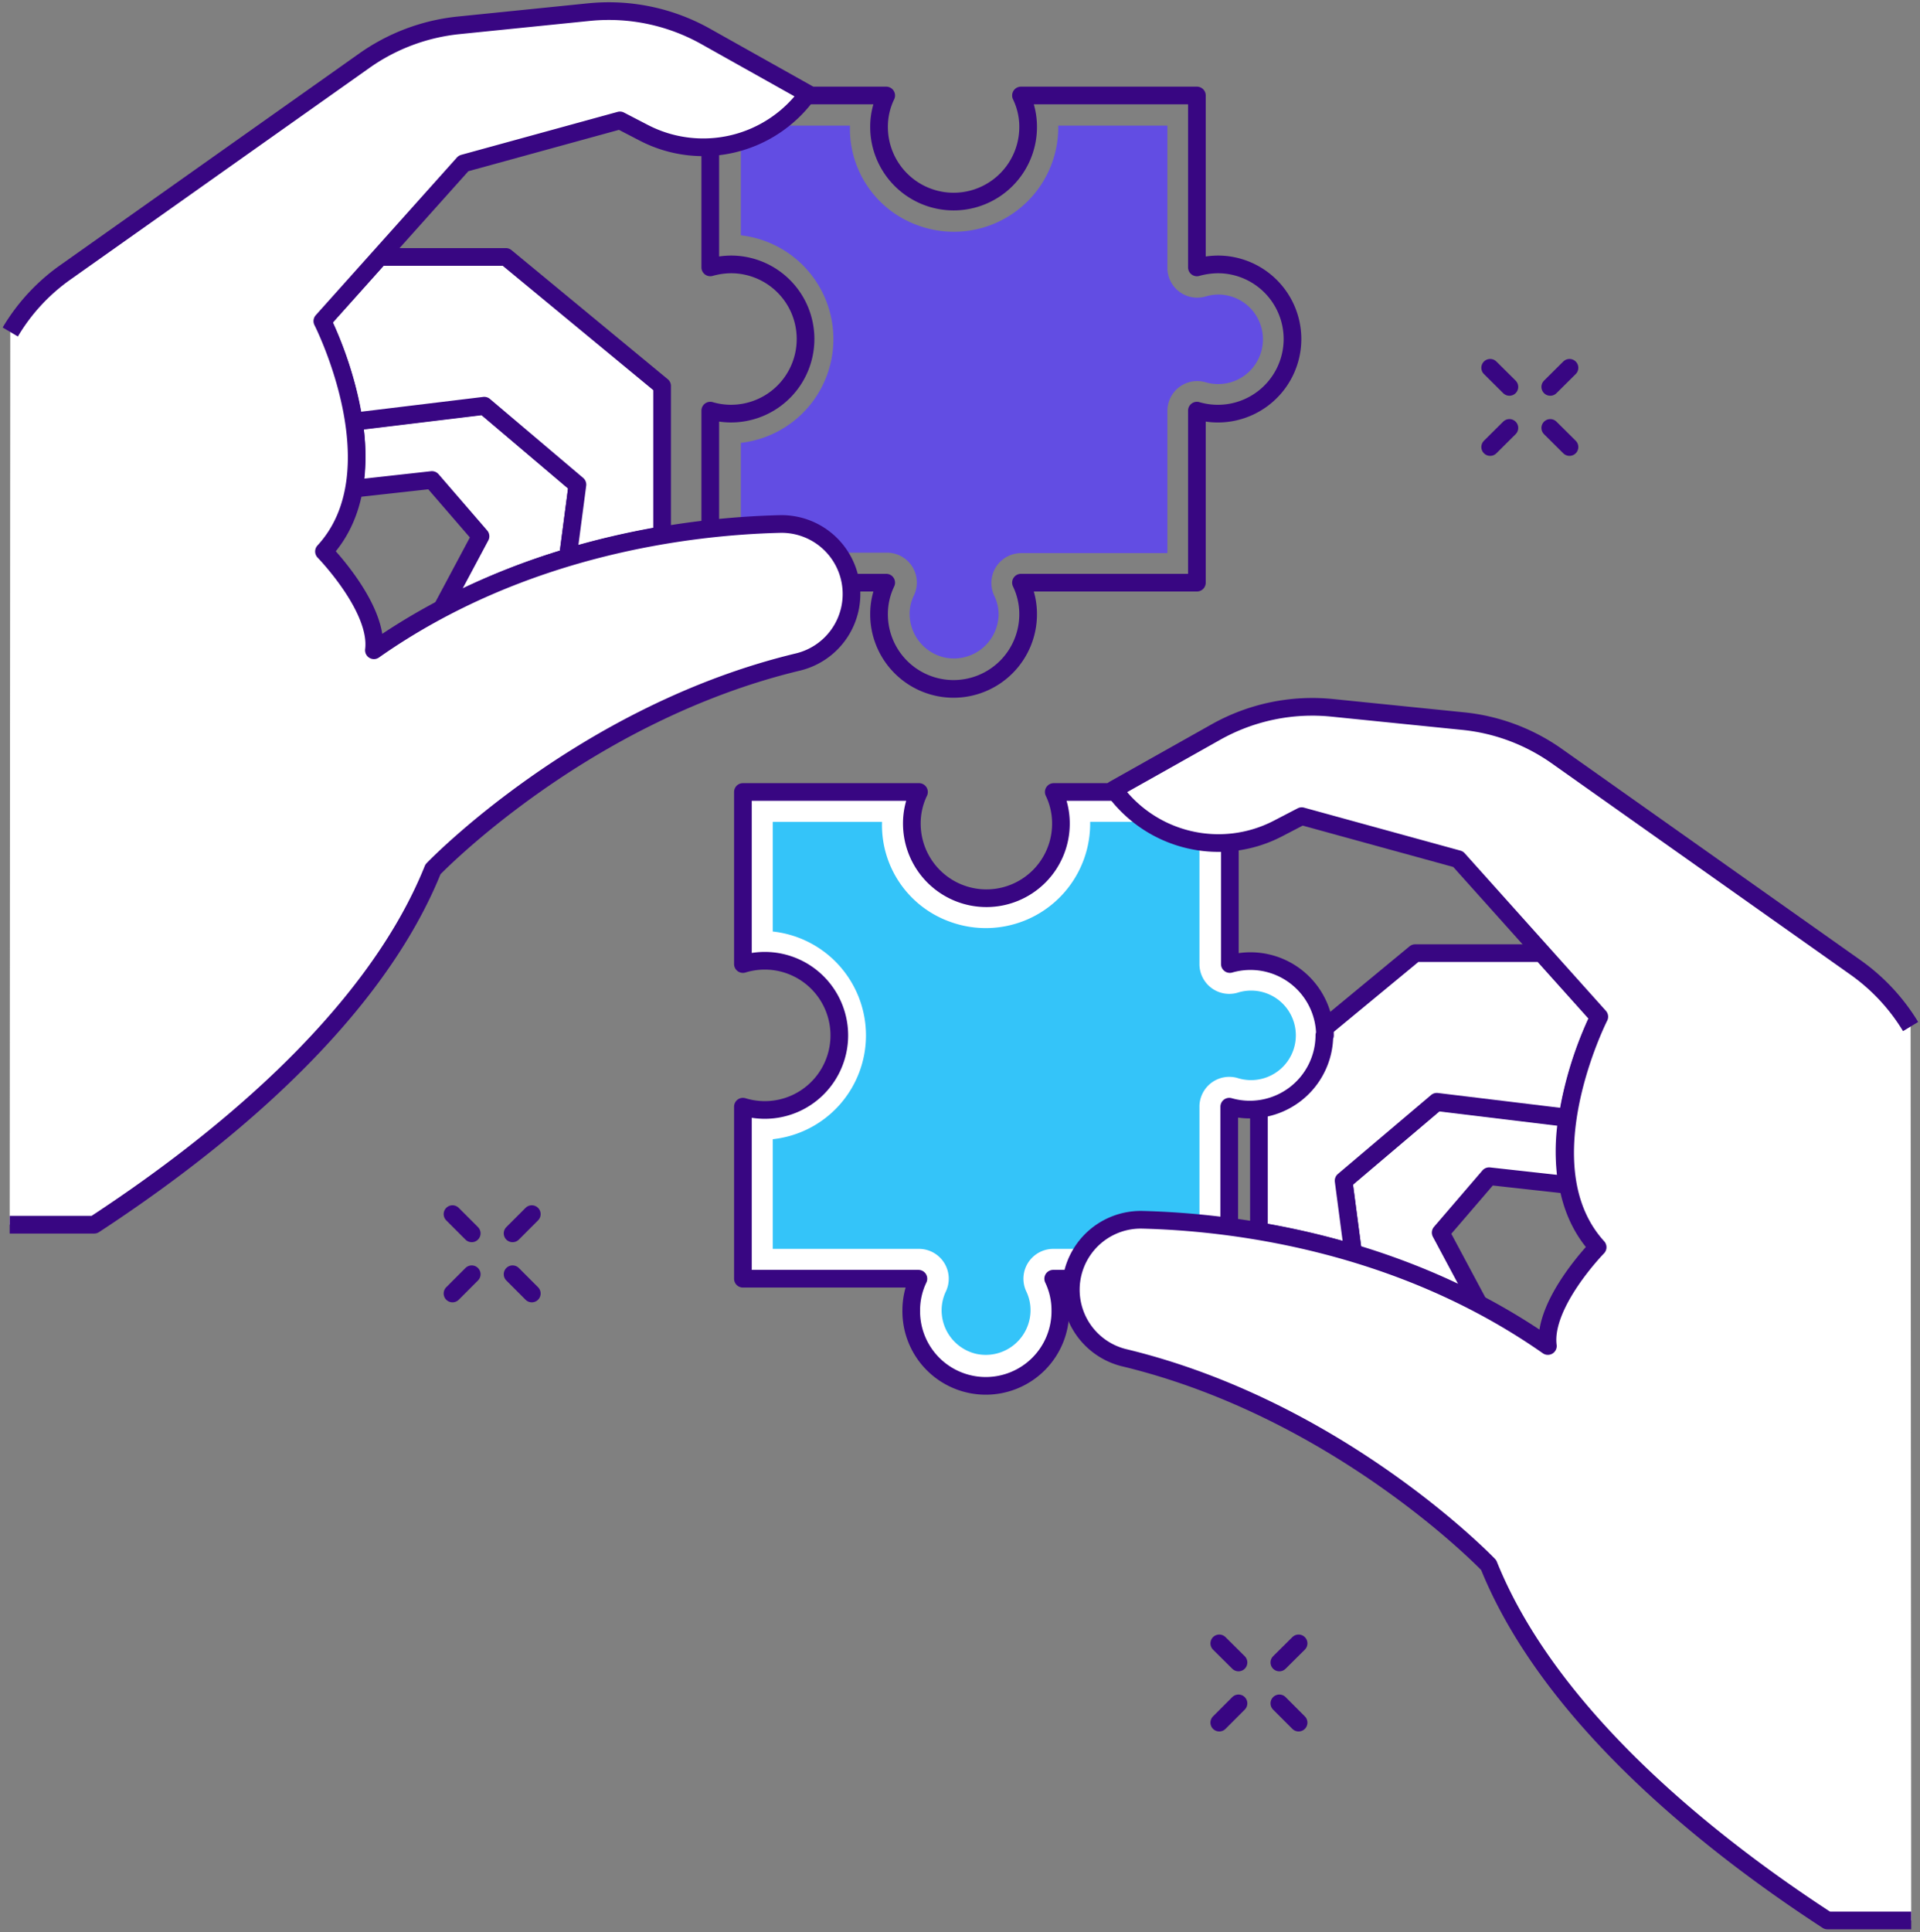 <svg fill="none" xmlns="http://www.w3.org/2000/svg" viewBox="0 0 163 164"><rect x="0" y="0" width="163" height="164" fill="#808080" stroke="none"/><path d="m45.148 103.048-1.632 1.633M40.048 108.151l-1.633 1.634M45.148 109.785l-1.632-1.634M40.048 104.681l-1.633-1.633M133.243 31.217l-1.633 1.621M128.142 36.32l-1.633 1.622M133.243 37.942l-1.633-1.621M128.142 32.838l-1.633-1.621M110.245 139.482l-1.633 1.621M105.144 144.573l-1.633 1.634M110.245 146.207l-1.633-1.634M105.144 141.103l-1.633-1.621" stroke="#380682" stroke-width="1.5" stroke-miterlimit="10" stroke-linecap="round"/><path d="m114.067 100.249.81 6.155a60.983 60.983 0 0 1 10.721 4.369l-3.291-6.155 4.114-4.787 6.632.734a17.42 17.42 0 0 1 0-5.673l-11.088-1.343-7.898 6.7Z" fill="#fff" stroke="#380682" stroke-width="1.5" stroke-linejoin="round"/><path d="M106.878 91.853v12.664a68.065 68.065 0 0 1 7.999 1.849l-.81-6.155 7.911-6.7 11.088 1.343a31.152 31.152 0 0 1 2.67-8.536l-4.86-5.42h-10.733l-13.265 10.955Z" fill="#fff" stroke="#380682" stroke-width="1.5" stroke-linejoin="round"/><path d="M112.434 87.876a6.33 6.33 0 0 1-8.075 6.054v14.601H89.411c.401.838.61 1.756.607 2.685a6.329 6.329 0 1 1-12.657 0 6.185 6.185 0 0 1 .608-2.685H63.07V93.93a6.325 6.325 0 0 0 7.507-3.202 6.335 6.335 0 0 0-4.584-9.093 6.325 6.325 0 0 0-2.923.188V67.22h14.948a6.146 6.146 0 0 0-.607 2.685 6.334 6.334 0 0 0 6.328 6.332 6.327 6.327 0 0 0 6.329-6.332 6.146 6.146 0 0 0-.608-2.685h14.949v14.602a6.323 6.323 0 0 1 7.399 3.238 6.34 6.34 0 0 1 .676 2.815h-.051Z" fill="#fff" stroke="#380682" stroke-width="1.5" stroke-linejoin="round"/><path d="M82.905 114.914a3.796 3.796 0 0 1-2.936-3.229 3.727 3.727 0 0 1 .329-2.065 2.532 2.532 0 0 0-2.279-3.622H65.603V96.69a8.858 8.858 0 0 0 7.914-8.814 8.866 8.866 0 0 0-7.914-8.814v-9.308h9.277v.063a8.703 8.703 0 0 0 5.823 8.435 8.855 8.855 0 0 0 10.85-4.263 8.87 8.87 0 0 0 .997-4.083v-.153h9.278v12.07a2.53 2.53 0 0 0 3.24 2.431 3.794 3.794 0 0 1 4.533 1.903 3.8 3.8 0 0 1-4.533 5.341 2.532 2.532 0 0 0-3.24 2.432v12.068H89.411a2.54 2.54 0 0 0-2.136 1.184 2.531 2.531 0 0 0-.143 2.438c.237.499.358 1.044.355 1.596a3.8 3.8 0 0 1-4.582 3.698Z" fill="#34C4F9"/><path d="M109.726 28.773a6.334 6.334 0 0 1-8.114 6.079v14.601H86.677c.403.838.61 1.756.607 2.685a6.334 6.334 0 0 1-6.328 6.332 6.327 6.327 0 0 1-6.329-6.332 6.146 6.146 0 0 1 .608-2.685H60.299V34.852a6.229 6.229 0 0 0 1.76.253 6.327 6.327 0 0 0 6.328-6.332 6.327 6.327 0 0 0-6.329-6.332 6.703 6.703 0 0 0-1.759.253V8.105h14.936a6.093 6.093 0 0 0-.608 2.672 6.334 6.334 0 0 0 6.329 6.332 6.326 6.326 0 0 0 6.328-6.332 6.092 6.092 0 0 0-.607-2.672h14.935v14.59a6.917 6.917 0 0 1 1.785-.254 6.334 6.334 0 0 1 6.329 6.332Z" stroke="#380682" stroke-width="1.5" stroke-linejoin="round"/><path d="M80.222 55.81a3.797 3.797 0 0 1-2.962-3.19 3.573 3.573 0 0 1 .329-2.09 2.536 2.536 0 0 0-1.067-3.31 2.53 2.53 0 0 0-1.224-.312H62.894v-9.321a8.859 8.859 0 0 0 7.857-8.808 8.858 8.858 0 0 0-7.857-8.807v-9.309h9.265v.063a8.704 8.704 0 0 0 5.822 8.422 8.857 8.857 0 0 0 10.864-4.258 8.867 8.867 0 0 0 .996-4.088v-.139h9.265V22.72a2.532 2.532 0 0 0 3.24 2.443c.35-.105.712-.16 1.076-.164a3.796 3.796 0 0 1 3.797 3.8 3.801 3.801 0 0 1-4.873 3.646 2.528 2.528 0 0 0-2.972 1.3c-.176.351-.268.739-.268 1.132v12.069H86.702a2.53 2.53 0 0 0-2.532 2.381c-.026.428.057.854.241 1.24.242.498.368 1.044.367 1.597a3.798 3.798 0 0 1-4.556 3.647Z" fill="#624DE3"/><path d="m49.022 41.158-.81 6.155a58.66 58.66 0 0 0-10.709 4.369l3.291-6.167-4.126-4.775-6.632.735c.31-1.878.31-3.795 0-5.673l11.087-1.343 7.899 6.7Z" fill="#fff" stroke="#380682" stroke-width="1.5" stroke-linejoin="round"/><path d="M56.21 32.762v12.664a68.376 68.376 0 0 0-7.998 1.862l.81-6.155-7.911-6.7-11.088 1.343a31.36 31.36 0 0 0-2.658-8.548l4.848-5.42h10.733l13.265 10.954Z" fill="#fff" stroke="#380682" stroke-width="1.5" stroke-linejoin="round"/><path d="M.823 103.946h7.176c9.67-6.332 23.505-17.109 28.758-30.165 0 0 12.657-13.209 31.023-17.603a5.936 5.936 0 0 0 4.453-6.58 5.94 5.94 0 0 0-6.074-5.122c-7.518.19-21.795 1.849-34.415 10.714.456-3.572-4.24-8.384-4.24-8.384 6.329-6.863-.139-19.553-.139-19.553l11.986-13.386L52.63 10.22l2.025 1.05a10.943 10.943 0 0 0 13.923-3.317l-8.67-4.863a16.814 16.814 0 0 0-9.885-2.065L38.92 2.152a16.803 16.803 0 0 0-7.974 2.989l-25.39 17.97a16.46 16.46 0 0 0-4.684 5.067" fill="#fff"/><path d="M.823 103.946h7.176c9.67-6.332 23.505-17.109 28.758-30.165 0 0 12.657-13.209 31.023-17.603a5.936 5.936 0 0 0 4.453-6.58 5.94 5.94 0 0 0-6.074-5.122c-7.518.19-21.795 1.849-34.415 10.714.456-3.572-4.24-8.384-4.24-8.384 6.329-6.863-.139-19.553-.139-19.553l11.986-13.386L52.63 10.22l2.025 1.05a10.943 10.943 0 0 0 13.923-3.317l-8.67-4.863a16.814 16.814 0 0 0-9.885-2.065L38.92 2.152a16.803 16.803 0 0 0-7.974 2.989l-25.39 17.97a16.46 16.46 0 0 0-4.684 5.067" stroke="#380682" stroke-width="1.5" stroke-linejoin="round"/><path d="M162.203 87.129a16.83 16.83 0 0 0-4.62-4.977l-25.391-17.957a16.662 16.662 0 0 0-7.974-2.99l-11.1-1.126a16.716 16.716 0 0 0-9.886 2.05l-8.67 4.877a10.948 10.948 0 0 0 13.923 3.318l2.025-1.052 13.278 3.648 11.986 13.373s-6.43 12.664-.139 19.566c0 0-4.696 4.8-4.227 8.384-12.658-8.865-26.91-10.524-34.428-10.714a5.94 5.94 0 0 0-1.62 11.689c18.403 4.407 31.023 17.616 31.023 17.616 5.252 13.044 19.087 23.872 28.757 30.166h7.113" fill="#fff"/><path d="M162.203 87.129a16.83 16.83 0 0 0-4.62-4.977l-25.391-17.957a16.662 16.662 0 0 0-7.974-2.99l-11.1-1.126a16.716 16.716 0 0 0-9.886 2.05l-8.67 4.877a10.948 10.948 0 0 0 13.923 3.318l2.025-1.052 13.278 3.648 11.986 13.373s-6.43 12.664-.139 19.566c0 0-4.696 4.8-4.227 8.384-12.658-8.865-26.91-10.524-34.428-10.714a5.94 5.94 0 0 0-1.62 11.689c18.403 4.407 31.023 17.616 31.023 17.616 5.252 13.044 19.087 23.872 28.757 30.166h7.113" stroke="#380682" stroke-width="1.5" stroke-linejoin="round"/></svg>